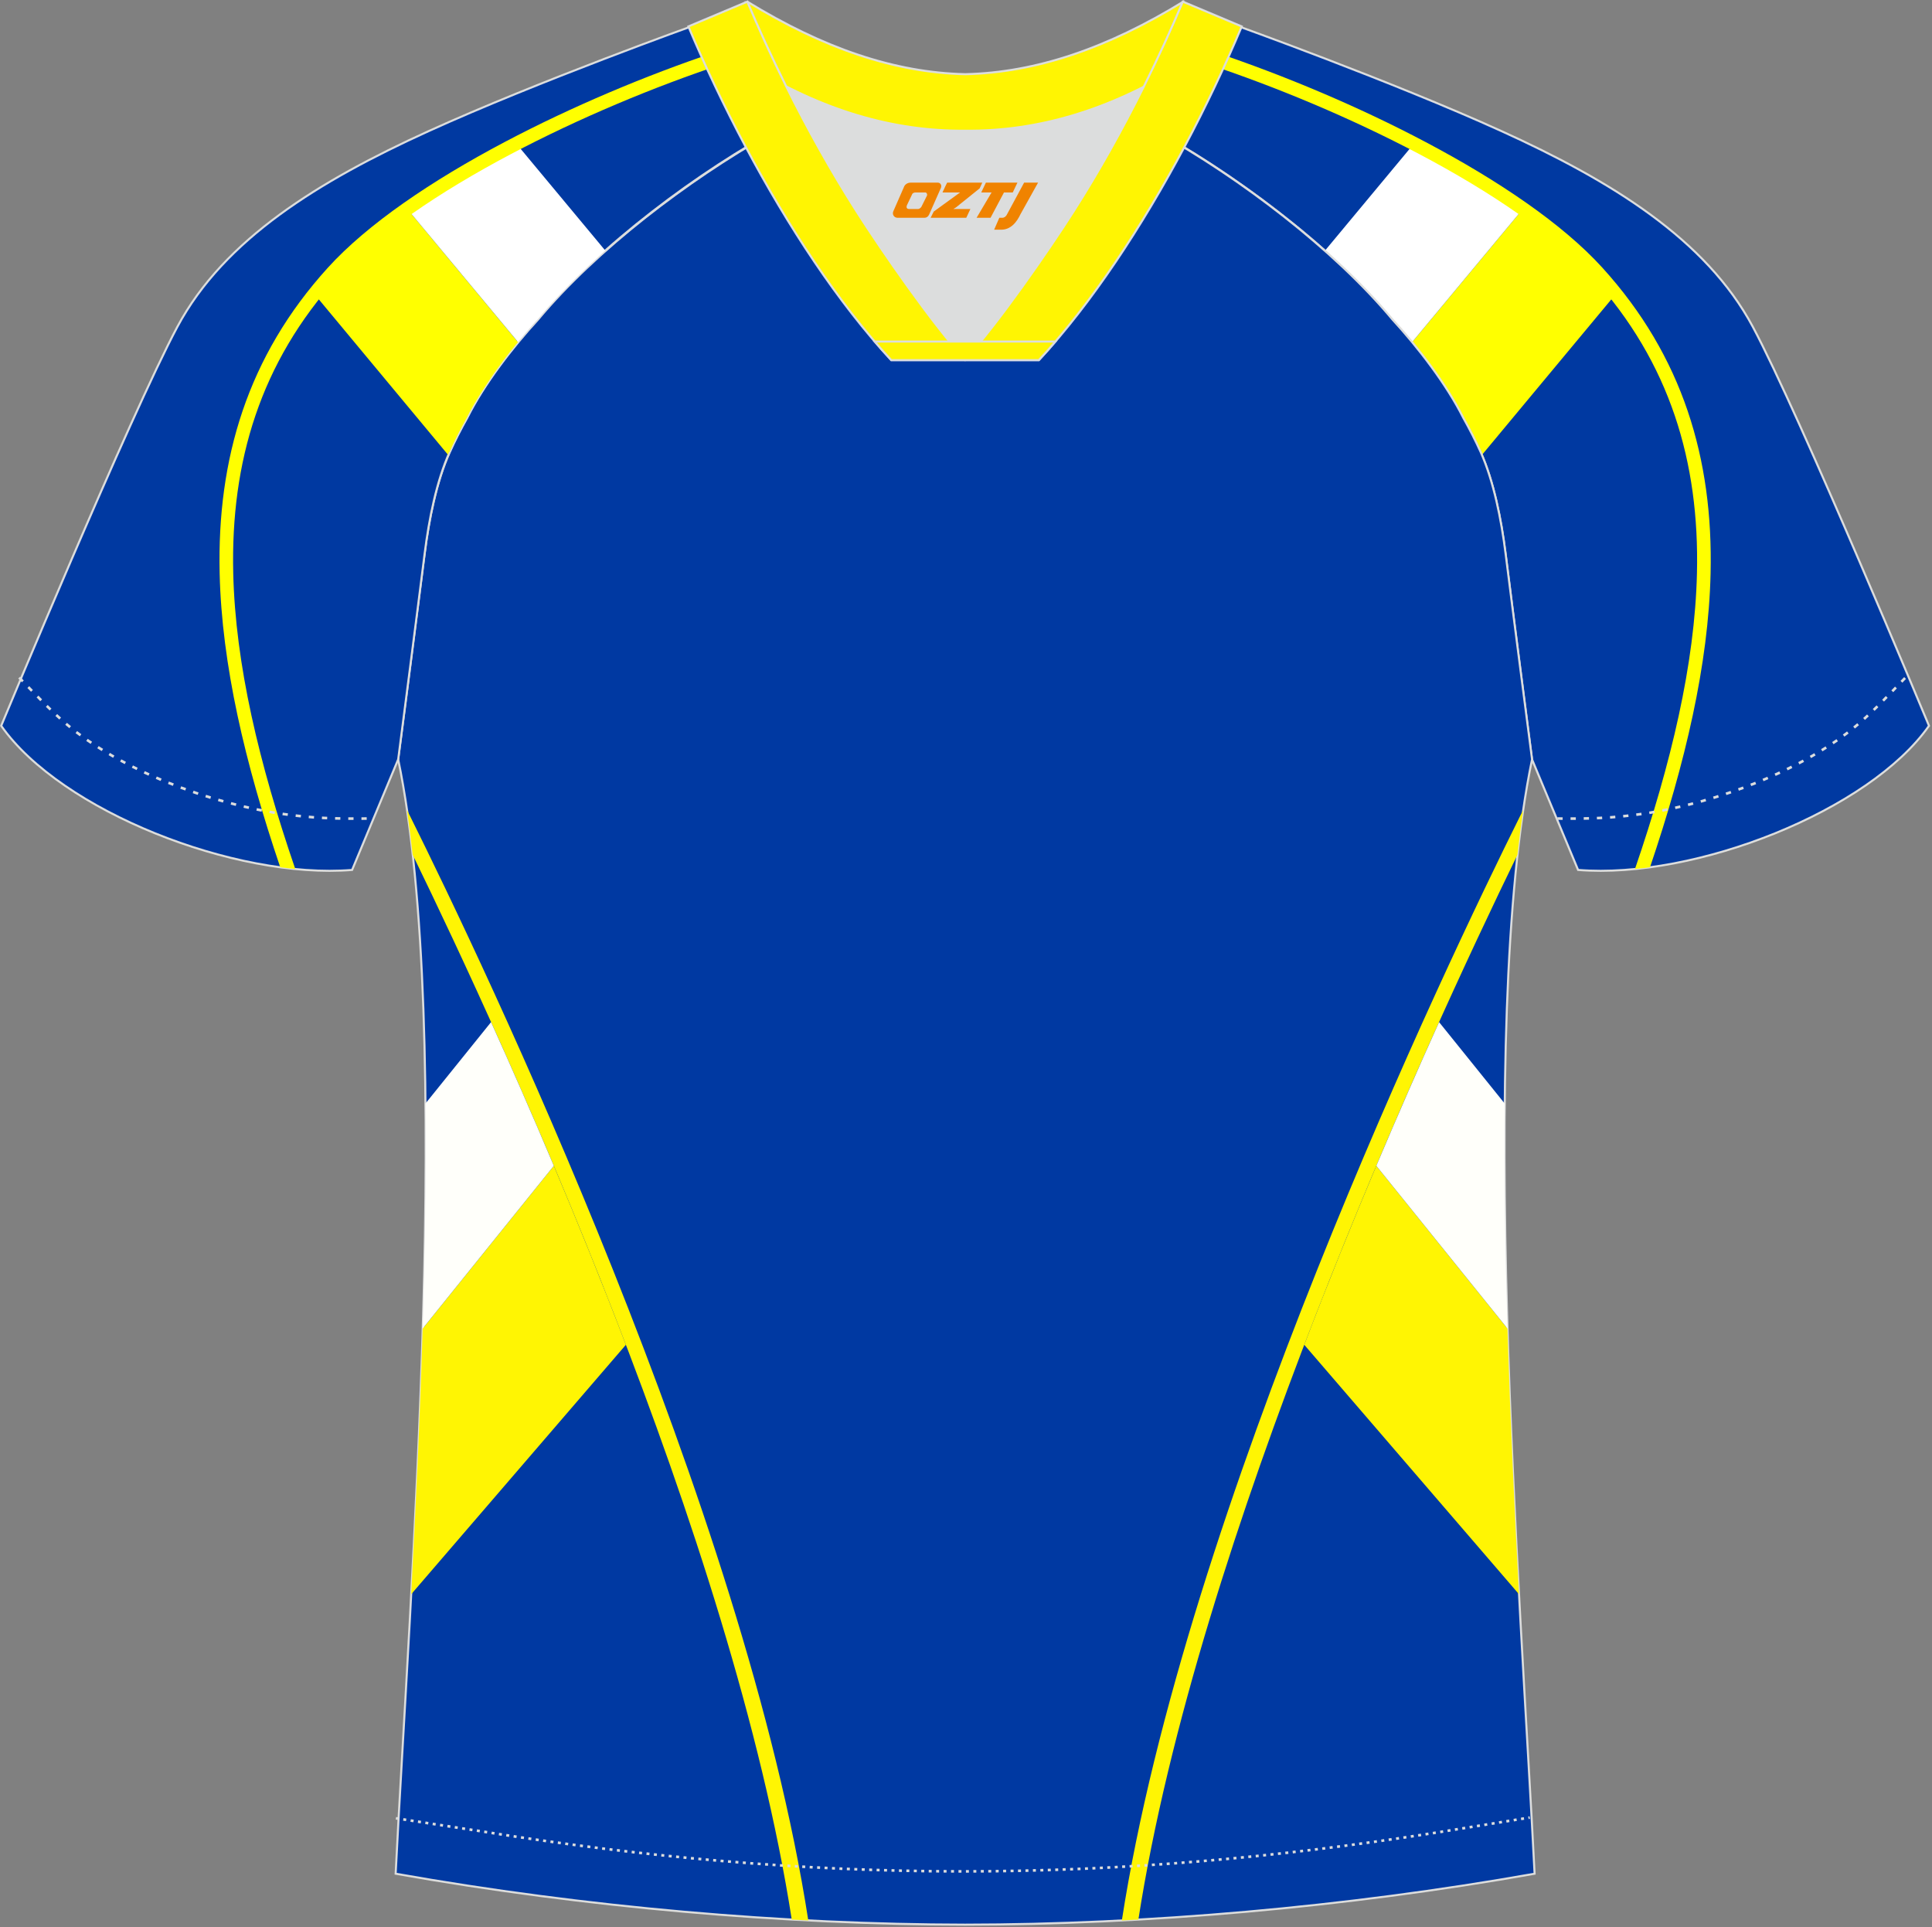 <?xml version="1.0" encoding="utf-8"?>
<!-- Generator: Adobe Illustrator 19.0.0, SVG Export Plug-In . SVG Version: 6.00 Build 0)  -->
<svg xmlns="http://www.w3.org/2000/svg" xmlns:xlink="http://www.w3.org/1999/xlink" version="1.1" id="图层_1" x="0px" y="0px" width="374px" height="373px" viewBox="0 0 374 373" enable-background="new 0 0 374 373" xml:space="preserve">
<rect x="0" y="0" width="374" height="373" fill="#808080" stroke="none"/>
<g id="XMLID_20_">
	<path fill="#0039A1" stroke="#DCDDDD" stroke-width="0.4" stroke-miterlimit="22.926" d="M221.92,24.33   c7.08-5.95,12.46-12.55,16.99-19.55c0,0,30.63,10.99,51.78,20.61c21.15,9.61,39.54,20.88,48.62,37.85   c9.08,16.97,34.11,77.23,34.11,77.23c-11.56,16.47-45.25,29.73-67.93,27.9l-8.92-21.4c0,0-3.8-29.24-5.12-39.81   c-0.85-6.78-2.31-14.06-4.84-19.68c-1.01-2.25-2.15-4.48-3.4-6.7c-3.26-6.51-8.77-13.67-13.7-19.02   C257.64,47.5,238.29,33.07,221.92,24.33z"/>
	<path fill="#FFFF00" d="M273.38,66.19l21.44-25.77c5.72,4.02,10.64,8.15,14.38,12.28c1.26,1.38,2.45,2.79,3.58,4.21l-25.92,31.16   l0-0.01l0-0.01l0-0.01l0-0.01l0-0.01l0,0l0-0.01l0-0.01l0-0.01l0-0.01l0-0.01l0-0.01l0-0.01l0-0.01l0-0.01l0-0.01l0-0.01l0-0.01   l0-0.01l0-0.01l-0.02-0.04l0-0.01l0-0.01l0-0.01l-0.02-0.04l0-0.01l0-0.01l0-0.01l0-0.01l0,0l0,0l0-0.01l-0.01-0.01l0-0.01   l-0.02-0.04l0-0.01l0-0.01l0-0.01l-0.03-0.06l0-0.01l-0.01-0.01l-0.01-0.02l0-0.01l0-0.01l0-0.01l0-0.01l0-0.01l0-0.01l0-0.01   l0-0.01c-1.01-2.25-2.15-4.48-3.4-6.7l-0.11-0.23l-0.04-0.08l-0.08-0.15l-0.08-0.16l-0.04-0.07l-0.12-0.23l0-0.01l-0.12-0.22   l-0.05-0.09l-0.08-0.14l-0.09-0.17l-0.03-0.06l-0.13-0.23l-0.01-0.02l-0.12-0.21l-0.05-0.1l-0.08-0.14l-0.1-0.18l-0.03-0.06   l-0.13-0.23L281.72,78l-0.12-0.21l-0.06-0.1l-0.07-0.13l-0.11-0.18l-0.03-0.05l-0.14-0.23l-0.02-0.03l-0.12-0.2l-0.07-0.11   l-0.07-0.12l-0.12-0.19l-0.02-0.04l-0.14-0.23l-0.02-0.04l-0.12-0.19l-0.08-0.12l-0.07-0.11l-0.13-0.2l-0.02-0.03l-0.15-0.23   L280,75.19L279.88,75l-0.08-0.13l-0.07-0.1l-0.14-0.21l-0.02-0.02l-0.15-0.23l-0.04-0.06l-0.12-0.18l-0.09-0.14l-0.06-0.1   l-0.15-0.22l-0.01-0.01l-0.16-0.23l-0.04-0.07l-0.11-0.17l-0.1-0.15l-0.06-0.09l-0.16-0.22l-0.01-0.01l-0.16-0.23l-0.05-0.07   L278,72.22l-0.11-0.15l-0.05-0.08l-0.16-0.23l0,0l-0.17-0.23l-0.06-0.08l-0.11-0.15l-0.11-0.16l-0.05-0.07L277,70.85L277,70.84   l-0.16-0.22l-0.07-0.09l-0.23-0.31l-0.05-0.06l-0.17-0.23l-0.01-0.02l-0.16-0.21l-0.07-0.1l-0.1-0.13l-0.13-0.17l-0.04-0.05   l-0.17-0.22l-0.02-0.02l-0.15-0.2l-0.08-0.1l-0.09-0.12l-0.14-0.18l-0.03-0.04l-0.17-0.22l-0.03-0.03l-0.15-0.19l-0.09-0.11   l-0.09-0.11l-0.15-0.18l-0.03-0.04l-0.18-0.22l-0.03-0.04l-0.14-0.18l-0.09-0.11l-0.08-0.1l-0.15-0.19l-0.02-0.03l-0.17-0.21   l-0.04-0.05L273.38,66.19z"/>
	<path fill="#FFFFFF" d="M294.82,40.42l-21.44,25.77l-0.06-0.07l-0.04-0.04l-0.02-0.03l-0.06-0.07l-0.12-0.15l-0.03-0.04l-0.03-0.04   l-0.06-0.07l-0.06-0.07l-0.06-0.07l-0.03-0.03l-0.03-0.04l-0.06-0.07l-0.12-0.14l0,0l-0.02-0.02l-0.04-0.05l-0.06-0.07l-0.06-0.07   l-0.06-0.07l-0.01-0.02l-0.05-0.06l-0.06-0.07l-0.06-0.07l-0.06-0.07l-0.01-0.01l-0.05-0.06l-0.06-0.07l-0.06-0.07l-0.06-0.07l0,0   l-0.06-0.07l-0.06-0.07l-0.06-0.07l-0.06-0.06l-0.01-0.01l-0.06-0.07l-0.06-0.07l-0.06-0.07l-0.05-0.06l-0.01-0.01l-0.06-0.07   l-0.06-0.07l-0.06-0.07l-0.04-0.05l-0.02-0.02l-0.06-0.07l-0.06-0.07l-0.06-0.07l-0.04-0.04l-0.02-0.03l-0.06-0.07l-0.06-0.07   l-0.06-0.07l-0.03-0.03l-0.03-0.03l-0.06-0.07l-0.06-0.07l-0.06-0.07l-0.02-0.03l-0.04-0.04l-0.06-0.07l-0.06-0.07l-0.06-0.07   l-0.02-0.02l-0.04-0.05l-0.06-0.06l-0.06-0.07L270,62.28l-0.01-0.01l-0.05-0.05l-0.06-0.07l-0.06-0.06l-0.06-0.06l-0.01-0.01   l-0.05-0.06l-0.06-0.06l-0.06-0.06l-0.06-0.06l-0.53-0.63l-0.03-0.04l-0.04-0.04l-0.53-0.62l-0.02-0.02   c-0.19-0.21-0.37-0.43-0.56-0.64l-0.01-0.01l-0.08-0.09l-0.47-0.53l-0.04-0.04l-0.05-0.05c-0.17-0.19-0.33-0.37-0.5-0.55   l-0.06-0.06l-0.01-0.01l-0.04-0.05l-0.54-0.58l-0.02-0.03c-0.38-0.41-0.77-0.82-1.16-1.23l-0.1-0.1l-0.02-0.02l-0.61-0.63   l-0.02-0.02l-0.06-0.06l-0.58-0.59l-0.01-0.01l-0.02-0.03l-0.62-0.62l-0.01-0.01c-0.2-0.2-0.41-0.41-0.61-0.61l-0.05-0.05l0,0   l-0.58-0.57l-0.09-0.09l-0.03-0.03c-0.44-0.43-0.89-0.86-1.34-1.29l-0.04-0.04l-0.64-0.6l-0.01-0.01l0,0l-0.03-0.03l-0.61-0.56   l-0.02-0.02l-0.04-0.04l-0.06-0.06l-0.57-0.52l-0.09-0.08l-0.01-0.01l-0.69-0.63l-0.02-0.02c-0.24-0.21-0.48-0.43-0.72-0.64   l-0.05-0.05l17.21-20.69C281.34,31.75,288.56,36.02,294.82,40.42z"/>
	<path fill="#FFFF00" d="M233.53,12.32c13.47,4.46,28.07,10.56,41.21,17.5c13.85,7.32,26.05,15.56,33.49,23.77   C323.3,70.2,329,89.45,328.5,110.92c-0.41,17.65-5,36.82-12,57.27c0.96-0.09,1.93-0.21,2.91-0.34   c6.85-20.23,11.32-39.26,11.73-56.88c0.51-22.13-5.37-42-20.95-59.16c-7.66-8.44-20.11-16.87-34.22-24.32   C263,20.63,248.6,14.59,235.23,10.1C234.68,10.85,234.11,11.59,233.53,12.32z"/>
	<path fill="#0039A2" stroke="#DCDDDD" stroke-width="0.4" stroke-miterlimit="22.926" d="M291.47,107.27   c1.27,10.18,4.85,37.71,5.11,39.69c-10.86,52.55-2.19,162.18,0.49,215.68c-36.81,6.53-75.42,9.83-110.24,9.86   c-34.82-0.04-73.43-3.33-110.24-9.86c2.68-53.5,11.35-163.13,0.49-215.68c0.25-1.98,3.83-29.51,5.11-39.69   c0.85-6.78,2.31-14.06,4.84-19.68c1.01-2.25,2.15-4.48,3.4-6.7c3.26-6.52,8.77-13.67,13.7-19.02   c11.2-13.44,29.03-27.03,44.74-35.87c0.96-0.54-1.02-15.4-0.07-15.91c3.94,3.32,25.19,3.25,30.33,6.12l-2.65,0.68   c6.1,2.82,12.98,4.24,19.71,4.25c6.74-0.02-2.73-1.43,3.36-4.26l5.7-2.51c5.14-2.86,16.2-2.27,20.14-5.59   c0.73,0.39-1.96,16.43-1.22,16.84c15.87,8.82,34.04,22.6,45.4,36.23c4.92,5.36,10.44,12.5,13.7,19.02c1.25,2.22,2.39,4.46,3.4,6.7   C289.16,93.22,290.62,100.5,291.47,107.27z"/>
	<path fill="#FFF503" d="M153.27,371.52c-11.45-73.69-55.62-169.61-73.38-206.09c-0.33-2.99-0.7-5.87-1.11-8.65l0.59,1.15   c14.27,28.7,64.79,134.23,77.1,213.75C155.4,371.64,154.34,371.58,153.27,371.52z"/>
	<path fill="#FFF503" d="M81.82,257.13l25.39-31.5c4.61,10.92,9.34,22.58,13.95,34.64L79.6,308.55   C80.47,292.2,81.3,274.69,81.82,257.13z"/>
	<path fill="#FFFFFA" d="M95.06,197.82l-12.71,15.77c0.14,14.09-0.09,28.83-0.53,43.54l25.39-31.5   C103.01,215.67,98.9,206.32,95.06,197.82z"/>
	<path fill="#FFF503" d="M220.37,371.52c11.45-73.69,55.63-169.62,73.38-206.09c0.33-2.99,0.7-5.87,1.11-8.65l-0.59,1.15   c-14.27,28.7-64.79,134.23-77.1,213.75C218.24,371.64,219.31,371.58,220.37,371.52z"/>
	<path fill="#FFF503" d="M291.82,257.13l-25.39-31.5c-4.61,10.92-9.34,22.58-13.95,34.64l41.57,48.28   C293.17,292.21,292.35,274.69,291.82,257.13z"/>
	<path fill="#FFFFFA" d="M278.58,197.82l12.71,15.77c-0.14,14.09,0.09,28.82,0.53,43.54l-25.39-31.5   C270.64,215.67,274.75,206.32,278.58,197.82z"/>
	<path fill="#0039A1" stroke="#DCDDDD" stroke-width="0.4" stroke-miterlimit="22.926" d="M151.72,24.33   c-7.08-5.95-12.46-12.55-16.99-19.55c0,0-30.63,10.99-51.78,20.61C61.8,35,43.42,46.27,34.34,63.24   c-9.08,16.97-34.11,77.23-34.11,77.23c11.56,16.47,45.25,29.73,67.93,27.9l8.92-21.4c0,0,3.8-29.24,5.12-39.81   c0.85-6.78,2.31-14.06,4.84-19.68c1.01-2.25,2.15-4.48,3.4-6.7c3.26-6.51,8.77-13.67,13.7-19.02   C116.01,47.5,135.36,33.07,151.72,24.33z"/>
	<path fill="#FFFF00" d="M100.26,66.19L78.83,40.42c-5.72,4.02-10.64,8.15-14.39,12.28c-1.26,1.38-2.45,2.79-3.58,4.21l25.91,31.16   l0-0.01l0-0.01l0-0.01l0-0.01l0-0.01l0,0l0-0.01l0-0.01l0-0.01l0-0.01l0-0.01l0-0.01l0-0.01l0-0.01l0-0.01l0-0.01l0-0.01l0-0.01   l0-0.01l0-0.01l0.02-0.04l0-0.01l0-0.01l0-0.01l0.02-0.04l0-0.01l0-0.01l0-0.01l0-0.01l0,0l0,0l0-0.01l0-0.01l0-0.01l0.02-0.04   l0-0.01l0-0.01l0-0.01l0.03-0.06l0-0.01l0-0.01L87,87.56l0-0.01l0-0.01l0-0.01l0-0.01l0-0.01l0-0.01l0-0.01l0-0.01   c1.01-2.25,2.15-4.48,3.4-6.7l0.11-0.23l0.04-0.08l0.08-0.15l0.08-0.16l0.04-0.07l0.12-0.23l0-0.01l0.12-0.22l0.05-0.09l0.08-0.14   l0.09-0.17l0.04-0.06l0.13-0.23l0.01-0.02l0.12-0.21l0.05-0.1l0.08-0.14l0.1-0.18l0.03-0.06l0.13-0.23L91.93,78l0.12-0.21l0.06-0.1   l0.07-0.13l0.11-0.18l0.03-0.05l0.14-0.23l0.02-0.03l0.12-0.2l0.07-0.11l0.07-0.12l0.12-0.19l0.03-0.04l0.14-0.23l0.03-0.04   l0.12-0.19l0.08-0.12l0.07-0.11l0.13-0.2l0.02-0.03l0.15-0.23l0.03-0.05l0.12-0.18l0.08-0.13l0.07-0.1l0.14-0.21l0.01-0.02   l0.15-0.23l0.04-0.06l0.12-0.18l0.09-0.14l0.06-0.1l0.15-0.22l0.01-0.01l0.16-0.23l0.04-0.07l0.11-0.17l0.1-0.15l0.06-0.09   l0.16-0.22l0-0.01l0.16-0.23l0.05-0.07l0.11-0.16l0.11-0.15l0.06-0.08l0.16-0.23v0l0.16-0.23l0.06-0.08l0.11-0.15l0.12-0.16   l0.05-0.07l0.17-0.23l0.01-0.01l0.16-0.22l0.07-0.09l0.23-0.31l0.04-0.06l0.17-0.23l0.01-0.02l0.16-0.21l0.07-0.1l0.1-0.13   l0.13-0.17l0.04-0.05L98,69.04l0.02-0.02l0.15-0.2l0.08-0.1l0.09-0.12l0.14-0.18l0.03-0.04l0.17-0.22l0.03-0.03l0.15-0.19   l0.09-0.11l0.09-0.11l0.15-0.18l0.03-0.04l0.18-0.22l0.03-0.04l0.14-0.18l0.09-0.11l0.08-0.1l0.15-0.19l0.02-0.03l0.18-0.21   l0.04-0.05L100.26,66.19z"/>
	<path fill="#FFFFFF" d="M78.83,40.42l21.44,25.77l0.06-0.07l0.04-0.04l0.02-0.03l0.06-0.07l0.12-0.15l0.03-0.04l0.03-0.04   l0.06-0.07l0.06-0.07l0.06-0.07l0.03-0.03l0.04-0.04l0.06-0.07l0.12-0.14l0,0l0.02-0.02l0.04-0.05l0.06-0.07l0.06-0.07l0.06-0.07   l0.01-0.02l0.05-0.06l0.06-0.07l0.06-0.07l0.06-0.07l0.01-0.01l0.05-0.06l0.06-0.07l0.06-0.07l0.06-0.07l0,0l0.06-0.07l0.06-0.07   l0.06-0.07l0.06-0.06l0-0.01l0.06-0.07l0.06-0.07l0.06-0.07l0.05-0.06l0.01-0.01l0.06-0.07l0.06-0.07l0.06-0.07l0.04-0.05   l0.02-0.02l0.06-0.07l0.06-0.07l0.06-0.07l0.04-0.04l0.02-0.03l0.06-0.07l0.06-0.07l0.06-0.07l0.03-0.03l0.03-0.03l0.06-0.07   l0.06-0.07l0.06-0.07l0.03-0.03l0.04-0.04l0.06-0.07l0.06-0.07l0.06-0.07l0.02-0.02l0.04-0.05l0.06-0.06l0.06-0.07l0.06-0.07   l0.01-0.01l0.05-0.05l0.06-0.07l0.06-0.06l0.06-0.06l0.01-0.01l0.05-0.06l0.06-0.06l0.06-0.06l0.06-0.06l0.53-0.63l0.03-0.04   l0.04-0.04l0.53-0.62l0.02-0.02c0.18-0.21,0.37-0.43,0.56-0.64l0.01-0.01l0.08-0.09l0.47-0.53l0.04-0.04l0.05-0.05   c0.17-0.19,0.33-0.37,0.5-0.55l0.06-0.06l0.01-0.01l0.04-0.05l0.54-0.58l0.03-0.03c0.38-0.41,0.76-0.82,1.16-1.23l0.1-0.1   l0.02-0.02l0.61-0.63l0.02-0.02l0.06-0.06l0.58-0.59l0-0.01l0.02-0.03l0.62-0.62l0.01-0.01c0.2-0.2,0.41-0.41,0.61-0.61l0.06-0.05   l0,0l0.58-0.57l0.09-0.09l0.03-0.03c0.44-0.43,0.89-0.86,1.34-1.29l0.04-0.04l0.64-0.6l0.01-0.01l0,0l0.03-0.03l0.61-0.56   l0.02-0.02l0.04-0.04l0.06-0.06l0.57-0.52l0.08-0.08l0.01-0.01l0.69-0.63l0.02-0.02c0.24-0.21,0.48-0.43,0.71-0.64l0.06-0.05   l-17.23-20.7C92.31,31.75,85.09,36.02,78.83,40.42z"/>
	<path fill="#FFFF00" d="M140.12,12.32c-13.47,4.46-28.07,10.56-41.21,17.5c-13.85,7.32-26.05,15.56-33.49,23.77   C50.34,70.2,44.65,89.45,45.15,110.92c0.41,17.65,5,36.82,12.01,57.27c-0.96-0.09-1.94-0.21-2.91-0.34   c-6.85-20.23-11.32-39.26-11.73-56.88c-0.51-22.13,5.37-42,20.95-59.16c7.66-8.44,20.11-16.87,34.22-24.32   c12.97-6.85,27.37-12.9,40.74-17.38C138.97,10.85,139.54,11.59,140.12,12.32z"/>
	<path fill="none" stroke="#DCDDDD" stroke-width="0.507" stroke-miterlimit="22.926" stroke-dasharray="1.02,1.531" d="   M3.71,131.14c2.92,3.02,6.09,6.41,9.27,9.1c10.32,8.74,27.36,15.21,41.6,17.27c5.61,0.82,10.34,0.99,16.71,0.91"/>
	<path fill="none" stroke="#DCDDDD" stroke-width="0.507" stroke-miterlimit="22.926" stroke-dasharray="0.576,0.865" d="   M76.64,351.91c1.31,0.21,15.14,2.3,16.45,2.51c30.89,4.95,61.95,7.77,93.3,7.77c30.85,0,61.41-2.73,91.81-7.53   c1.81-0.28,16.13-2.59,17.93-2.89"/>
	<path fill="none" stroke="#DCDDDD" stroke-width="0.507" stroke-miterlimit="22.926" stroke-dasharray="1.02,1.531" d="   M368.79,131.22c-2.9,3-6.03,6.35-9.19,9.02c-10.31,8.74-27.36,15.21-41.6,17.27c-5.61,0.82-10.34,0.99-16.71,0.91"/>
	<path fill="#FFF502" stroke="#DCDDDD" stroke-width="0.4" stroke-miterlimit="22.926" d="M145.36,12.88   c13.69,8.44,27.53,12.57,41.51,12.42c13.98,0.15,27.82-3.98,41.51-12.42c1.75-6.97,0.69-12.56,0.69-12.56   c-14.63,8.96-28.42,13.72-42.2,14.04c-13.77-0.31-27.57-5.07-42.2-14.04C144.67,0.32,143.6,5.92,145.36,12.88z"/>
	<path fill="#DCDDDD" d="M218.04,18.43c-10.31,4.7-20.7,6.99-31.17,6.88c-10.47,0.11-20.86-2.18-31.17-6.88   c-1.16-0.53-2.32-1.09-3.48-1.68c4.1,8.24,8.7,16.46,13.6,24.17c4.88,7.67,14.79,21.97,21.04,28.72l-0.04,0.06   c6.25-6.75,16.15-21.05,21.04-28.72c4.91-7.71,9.5-15.93,13.6-24.17l0.02-0.04C220.34,17.35,219.19,17.9,218.04,18.43z"/>
	<path fill="#FFF502" stroke="#DCDDDD" stroke-width="0.4" stroke-miterlimit="22.926" d="M152.04,16.4   c-2.68-5.4-5.15-10.81-7.37-16.08l-11.41,4.8c3.2,7.6,6.93,15.5,11.06,23.25c8.22,15.44,17.99,30.33,28.21,41.32h14.28l0.04-0.06   c-6.25-6.75-16.15-21.05-21.04-28.72c-4.91-7.71-9.5-15.93-13.6-24.17C152.16,16.63,152.1,16.51,152.04,16.4z"/>
	<path fill="#FFF502" stroke="#DCDDDD" stroke-width="0.4" stroke-miterlimit="22.926" d="M221.6,16.4   c2.68-5.4,5.16-10.81,7.37-16.08l11.41,4.8c-3.2,7.6-6.93,15.5-11.06,23.25c-8.22,15.44-18,30.33-28.21,41.32h-14.28l-0.04-0.06   c6.25-6.75,16.15-21.05,21.04-28.72c4.91-7.71,9.5-15.93,13.6-24.17C221.49,16.63,221.54,16.51,221.6,16.4z"/>
	<path fill="#FFF502" stroke="#DCDDDD" stroke-width="0.4" stroke-miterlimit="22.926" d="M186.82,69.7h14.28   c1.08-1.16,2.15-2.36,3.21-3.6h-14.38h-0.09h-6.05h-14.47c1.07,1.24,2.14,2.44,3.21,3.6H186.82z"/>
	
</g>
<g>
	<path fill="#F08300" d="M198.25,35.35l-3.4,6.3c-0.2,0.3-0.5,0.5-0.8,0.5h-0.6l-1,2.3h1.2c2,0.1,3.2-1.5,3.9-3L200.95,35.35h-2.5L198.25,35.35z"/>
	<polygon fill="#F08300" points="191.05,35.35 ,196.95,35.35 ,196.05,37.25 ,194.35,37.25 ,191.75,42.15 ,189.05,42.15 ,191.95,37.25 ,189.95,37.25 ,190.85,35.35"/>
	<polygon fill="#F08300" points="185.05,40.45 ,184.55,40.45 ,185.05,40.15 ,189.65,36.45 ,190.15,35.35 ,183.35,35.35 ,183.05,35.95 ,182.45,37.25 ,185.25,37.25 ,185.85,37.25 ,180.75,40.95    ,180.15,42.15 ,186.75,42.15 ,187.05,42.15 ,187.85,40.45"/>
	<path fill="#F08300" d="M181.55,35.35H176.25C175.75,35.35,175.25,35.65,175.05,36.05L172.95,40.85C172.65,41.45,173.05,42.15,173.75,42.15h5.2c0.4,0,0.7-0.2,0.9-0.6L182.15,36.35C182.35,35.85,182.05,35.35,181.55,35.35z M179.45,37.85L178.35,40.05C178.15,40.35,177.85,40.45,177.75,40.45l-1.8,0C175.75,40.45,175.35,40.35,175.55,39.75l1-2.1c0.1-0.3,0.4-0.4,0.7-0.4h1.9   C179.35,37.25,179.55,37.55,179.45,37.85z"/>
</g>
</svg>